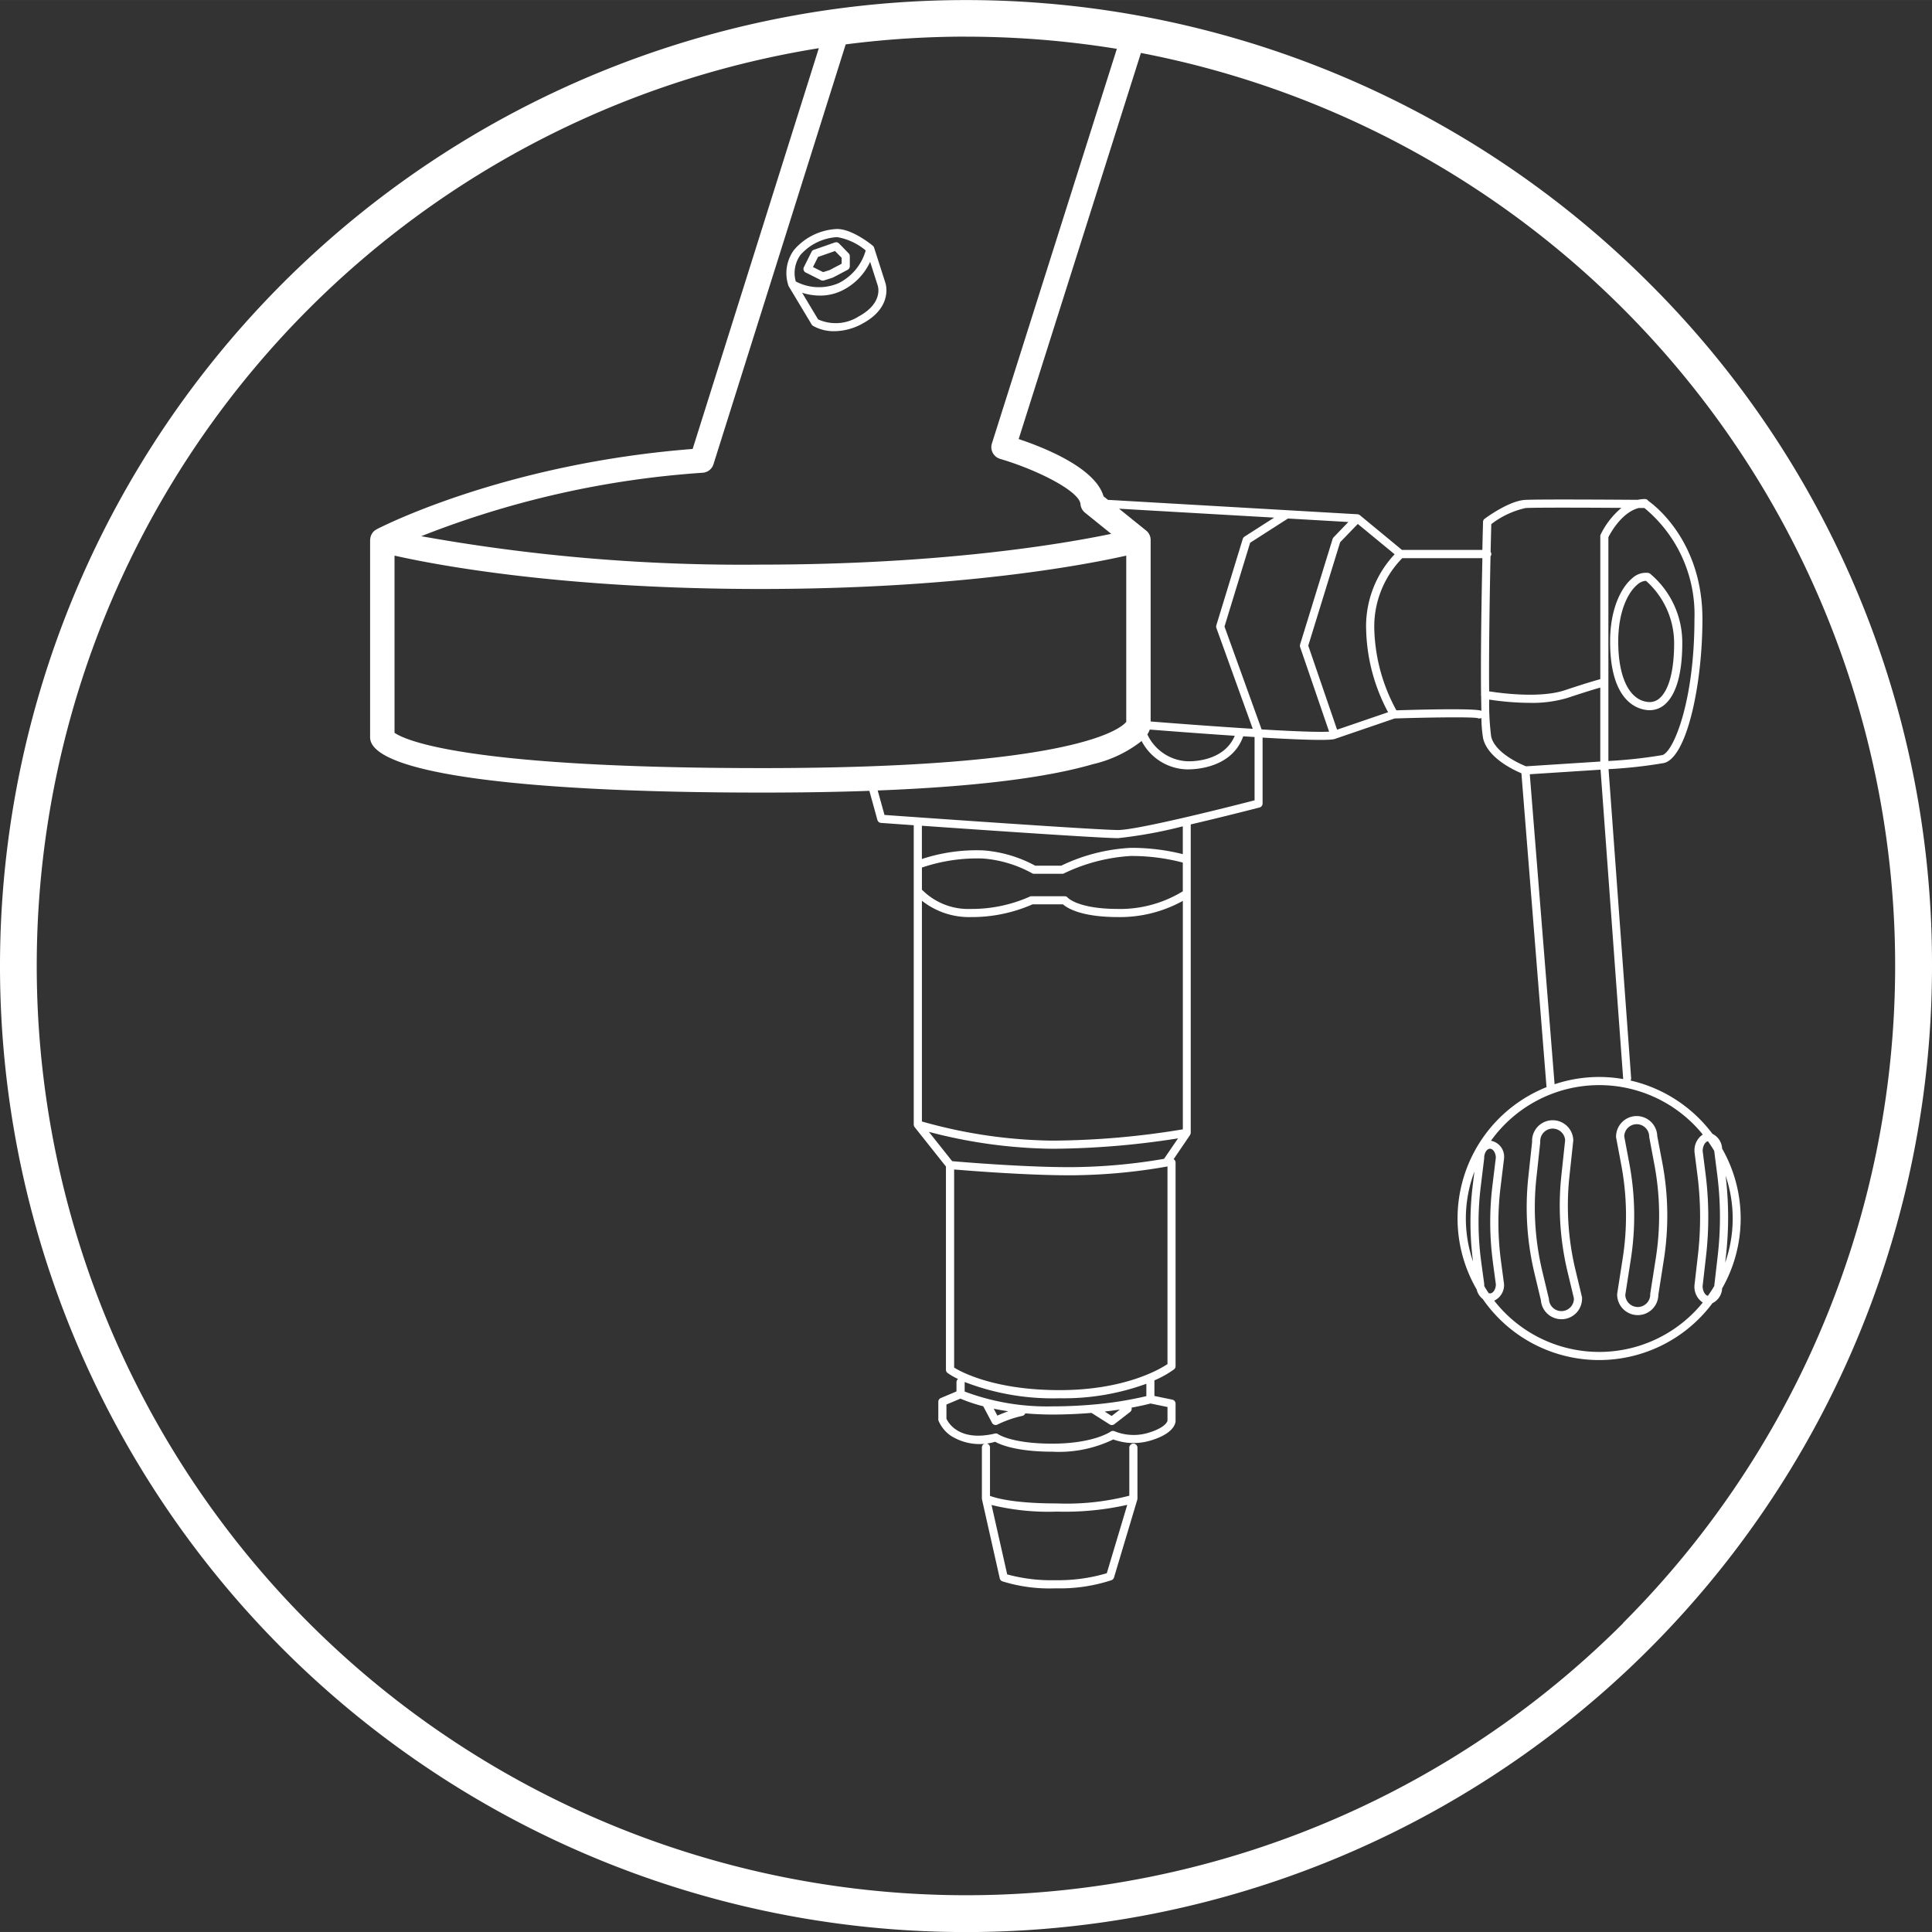 <svg xmlns="http://www.w3.org/2000/svg" width="70" height="70" viewBox="0 0 200 199.997">
  <rect x="0" y="0" width="200" height="199.997" fill="#333333" stroke="none"/>
  <g id="Raggruppa_11" data-name="Raggruppa 11" transform="translate(-2731.535 -114.106)">
    <path id="Tracciato_75" data-name="Tracciato 75" d="M2894.628,245.576A28.542,28.542,0,0,1,2894,235.9l.4-3.728a.4.4,0,0,0,0-.068,2.133,2.133,0,0,0-4.262.2l-.393,3.666a29.309,29.309,0,0,0,.64,9.956l.661,2.768a2.129,2.129,0,0,0,2.126,1.975c.038,0,.08,0,.12,0a2.135,2.135,0,0,0,2.013-2.248.368.368,0,0,0-.012-.076Zm-.494,3.824a1.293,1.293,0,0,1-2.253-.788.449.449,0,0,0-.009-.075l-.67-2.8a28.53,28.53,0,0,1-.622-9.67l.4-3.7c0-.021,0-.044,0-.068a1.3,1.3,0,0,1,1.218-1.362l.073,0a1.289,1.289,0,0,1,.861.332,1.274,1.274,0,0,1,.426.858l-.393,3.692a29.339,29.339,0,0,0,.647,9.958l.654,2.733A1.273,1.273,0,0,1,2894.134,249.4Z" fill="#fff"/>
    <path id="Tracciato_76" data-name="Tracciato 76" d="M2903.095,231.72a2.138,2.138,0,0,0-2.133-2.082h-.014a2.137,2.137,0,0,0-2.119,2.15.369.369,0,0,0,.007.075l.526,2.8a28.486,28.486,0,0,1,.156,9.694l-.576,3.7a.328.328,0,0,0,0,.069,2.136,2.136,0,0,0,2.133,2.119h.016a2.132,2.132,0,0,0,2.117-2.112l.571-3.643a29.406,29.406,0,0,0-.152-9.974Zm-.153,12.641-.576,3.676c0,.023,0,.047,0,.068a1.292,1.292,0,0,1-1.282,1.3h-.009a1.294,1.294,0,0,1-1.291-1.252l.571-3.668a29.288,29.288,0,0,0-.16-9.979l-.519-2.759a1.288,1.288,0,0,1,1.281-1.265h.01a1.294,1.294,0,0,1,1.293,1.281.477.477,0,0,0,.007.076l.532,2.834A28.512,28.512,0,0,1,2902.942,244.361Z" fill="#fff"/>
    <path id="Tracciato_77" data-name="Tracciato 77" d="M2902.057,187.612a2.1,2.1,0,0,0,.249.012,2.373,2.373,0,0,0,1.625-.644c1.146-1.035,1.753-3.213,1.753-6.3a9.292,9.292,0,0,0-3.333-7.188.441.441,0,0,0-.169-.077,2.051,2.051,0,0,0-1.67.543c-1.111.913-2.3,3.114-2.3,6.557C2898.212,186.573,2900.9,187.5,2902.057,187.612Zm-1.012-13a1.437,1.437,0,0,1,.852-.379h.03a8.634,8.634,0,0,1,2.914,6.449c0,2.8-.524,4.816-1.474,5.675a1.534,1.534,0,0,1-1.226.418c-1.933-.195-3.087-2.535-3.087-6.258C2899.054,177.366,2900.084,175.4,2901.045,174.612Z" fill="#fff"/>
    <path id="Tracciato_78" data-name="Tracciato 78" d="M2848.862,263.547a.42.42,0,0,0-.421.421v4.972a26,26,0,0,1-7.486.8c-4.45,0-6.352-.562-6.936-.785v-4.986a.42.42,0,1,0-.839,0v5.259a.4.4,0,0,0,.009.091l1.841,8.18a.426.426,0,0,0,.257.3,16.369,16.369,0,0,0,5.513.729,17.08,17.08,0,0,0,5.806-.847.426.426,0,0,0,.25-.27l2.41-8.055a.4.4,0,0,0,.017-.12v-5.268A.421.421,0,0,0,2848.862,263.547Zm-2.752,13.417a17.674,17.674,0,0,1-5.31.722,17.4,17.4,0,0,1-5-.6l-1.621-7.187a24.823,24.823,0,0,0,6.774.686,29.4,29.4,0,0,0,7.276-.7Z" fill="#fff"/>
    <path id="Tracciato_79" data-name="Tracciato 79" d="M2813.137,143.627l0,.005a.477.477,0,0,0,.045.108l2.373,3.953a.428.428,0,0,0,.131.137,4.341,4.341,0,0,0,2.232.559,6.078,6.078,0,0,0,2.942-.809c3.182-1.733,2.336-4.177,2.333-4.186l-1.173-3.655a.378.378,0,0,0-.057-.113c-.005-.007-.009-.009-.014-.016a.525.525,0,0,0-.059-.066c-.087-.071-2.1-1.733-3.694-1.733h-.031a6.211,6.211,0,0,0-4.429,2.161,4.049,4.049,0,0,0-.6,3.648Zm9.26.035c.026.073.585,1.8-1.936,3.18a4.433,4.433,0,0,1-4.238.324l-1.651-2.754a6.271,6.271,0,0,0,1.846.292,5.145,5.145,0,0,0,2.324-.541,6.19,6.19,0,0,0,2.869-2.954Zm-7.987-3.182a5.485,5.485,0,0,1,3.77-1.827h.019a6.186,6.186,0,0,1,2.953,1.38,5.434,5.434,0,0,1-2.786,3.375,5.138,5.138,0,0,1-4.452-.167A3.188,3.188,0,0,1,2814.41,140.48Z" fill="#fff"/>
    <path id="Tracciato_80" data-name="Tracciato 80" d="M2816.52,143.108a.415.415,0,0,0,.188.044.467.467,0,0,0,.129-.019l.875-.279a.4.4,0,0,0,.068-.029l1.5-.788a.419.419,0,0,0,.226-.373v-1.04a.417.417,0,0,0-.12-.294l-.99-1.018a.424.424,0,0,0-.442-.106l-2.171.757a.423.423,0,0,0-.238.207l-.79,1.583a.419.419,0,0,0,.188.564Zm-.3-2.406,1.756-.612.685.7v.617l-1.24.653-.674.214-1.054-.524Z" fill="#fff"/>
    <path id="Tracciato_81" data-name="Tracciato 81" d="M2902.245,143.4a100,100,0,1,0,29.29,70.711A99.347,99.347,0,0,0,2902.245,143.4Zm-70.71-25.5a97.439,97.439,0,0,1,15.616,1.26l-12.935,40.854a1.265,1.265,0,0,0,.847,1.592c3.848,1.134,8.213,3.34,8.325,4.692a1.263,1.263,0,0,0,.464.877l2.718,2.194c-5.039,1.049-17.6,3.185-36.319,3.185a187.787,187.787,0,0,1-35.11-2.942,96.992,96.992,0,0,1,29.136-6.569,1.263,1.263,0,0,0,1.118-.882l13.685-43.462A97.6,97.6,0,0,1,2831.535,117.895Zm53.319,68.04c0,.005,0,.007,0,.012a.423.423,0,0,0,.007.181c.007.553.016,1.075.028,1.555-.564-.259-5.637-.148-8.8-.05a18.455,18.455,0,0,1-2.291-8.532,10.12,10.12,0,0,1,2.9-7.222h8.293C2884.908,175.736,2884.806,181.735,2884.854,185.935Zm-11.9-6.834a19.024,19.024,0,0,0,2.276,8.728l-5.281,1.808-2.983-8.7,3.3-10.705,1.828-1.894,3.812,3.14A10.9,10.9,0,0,0,2872.951,179.1Zm-3.368-9.377a.459.459,0,0,0-.1.167l-3.368,10.932a.439.439,0,0,0,.005.261l3,8.755c-.68.043-2.448.038-6.987-.23l-3.841-10.649,2.653-8.674,3.916-2.509,6.251.36ZM2844.6,259.513c-1.354.117-2.742.178-4.125.178a24.214,24.214,0,0,1-9.078-1.533v-.967c0-.009-.005-.016-.005-.023a25.334,25.334,0,0,0,9.831,1.684,24.993,24.993,0,0,0,8.982-1.5v1.279A38.115,38.115,0,0,1,2844.6,259.513Zm2.872.505-.861.668-.719-.458C2846.46,260.164,2846.987,260.091,2847.469,260.018Zm-11.567.184c-.451.157-.848.324-1.121.447l-.377-.715Q2835.093,260.078,2835.9,260.2Zm-2.586-.522.91,1.716a.42.42,0,0,0,.371.224.409.409,0,0,0,.188-.045,11.574,11.574,0,0,1,2.578-.9.419.419,0,0,0,.306-.261c.86.075,1.792.124,2.8.124,1.357,0,2.721-.061,4.052-.171l1.884,1.192a.406.406,0,0,0,.224.066.416.416,0,0,0,.258-.087l1.637-1.27a.418.418,0,0,0,.146-.445c1.047-.193,1.721-.362,1.966-.428l1.754.363,0,1.42c0,.007-.115.673-1.9,1.223a5.258,5.258,0,0,1-3.56-.125.42.42,0,0,0-.431.033c-.019.014-1.785,1.242-6.037,1.242-4.184,0-5.578-.964-5.59-.971a.416.416,0,0,0-.348-.073c-3.733.877-4.843-1.15-5.017-1.538V259.5l1.449-.609A16.4,16.4,0,0,0,2833.316,259.68Zm7.9-1.67c-6.693,0-10.137-1.854-10.912-2.333V235.169c1.657.138,7.5.6,11.865.6.35,0,.693,0,1.023-.01a58.275,58.275,0,0,0,9.174-.9.14.14,0,0,0,.023-.01v20.464C2851.61,255.839,2847.967,258.01,2841.22,258.01Zm10.819-23.944a58.292,58.292,0,0,1-8.86.851c-4.642.092-11.848-.5-13.076-.609l-2.408-3.032a52.192,52.192,0,0,0,12.777,1.748,85.738,85.738,0,0,0,13.015-1.077Zm-11.567-1.884a51.3,51.3,0,0,1-13.5-1.983v-22.85a7.867,7.867,0,0,0,5.054,1.691,15.6,15.6,0,0,0,6.393-1.317h3.156c.447.393,1.9,1.317,5.708,1.317a13.465,13.465,0,0,0,6.7-1.677v23.65A84.908,84.908,0,0,1,2840.472,232.182Zm6.809-23.984c-4.14,0-5.2-1.155-5.207-1.16a.424.424,0,0,0-.327-.157h-3.427a.42.42,0,0,0-.193.047,14.78,14.78,0,0,1-6.1,1.27,6.75,6.75,0,0,1-5.054-1.995v-2.29a17.825,17.825,0,0,1,6.308-.936,12.535,12.535,0,0,1,5.082,1.519.421.421,0,0,0,.224.064h2.906a.4.4,0,0,0,.189-.045,18.418,18.418,0,0,1,6.919-1.8,20.8,20.8,0,0,1,5.378.684v2.973A12.444,12.444,0,0,1,2847.281,208.2Zm1.317-6.324a18.74,18.74,0,0,0-7.2,1.844h-2.7a13.414,13.414,0,0,0-5.35-1.581,18.116,18.116,0,0,0-6.379.892v-3.443c6.562.46,18.573,1.284,20.311,1.284a46.9,46.9,0,0,0,6.7-1.226v2.881A21.782,21.782,0,0,0,2848.6,201.874Zm-1.317-1.846c-2.18,0-21.539-1.372-24.184-1.56l-.7-2.533c9.936-.388,17.408-1.3,22.278-2.723a12.811,12.811,0,0,0,5.041-2.4,5.438,5.438,0,0,0,4.649,2.937,1.731,1.731,0,0,0,.181,0c.854,0,4.544-.193,5.687-3.422.4.026.786.049,1.176.073v6.552C2859.489,197.455,2849.362,200.028,2847.281,200.028Zm3.029-9.9a2.108,2.108,0,0,0,.247-.5c1.78.141,5.282.411,8.8.644-1.18,2.813-4.776,2.646-4.96,2.636A4.818,4.818,0,0,1,2850.31,190.131Zm10.054-20.47a.427.427,0,0,0-.177.233l-2.739,8.953a.426.426,0,0,0,.007.266l3.765,10.44c-4.04-.25-8.471-.591-10.569-.758V170.016c0-.019,0-.035,0-.054a1,1,0,0,0-.021-.174.649.649,0,0,0-.019-.1,1.116,1.116,0,0,0-.063-.178c-.012-.024-.019-.047-.031-.071a1.247,1.247,0,0,0-.329-.409l-2.808-2.265,16.058.924Zm-12.239,1.961v17.213c-.569.7-5.282,4.786-37.657,4.786-31.035,0-37.084-2.947-38.091-3.657V171.622c4.339.979,17.343,3.453,37.874,3.453S2843.786,172.6,2848.125,171.622Zm51.442,110.513A96.21,96.21,0,1,1,2816.3,119.094l-13.062,41.486c-19.448,1.52-32.171,8.034-32.712,8.316a1.275,1.275,0,0,0-.127.083c-.019.011-.04.021-.057.033s-.006.009-.011.011a1.2,1.2,0,0,0-.2.191l0,.007a1.092,1.092,0,0,0-.139.219.582.582,0,0,0-.036.077,1.8,1.8,0,0,0-.061.172c-.007.03-.014.063-.021.1a1.48,1.48,0,0,0-.019.174.566.566,0,0,0-.007.057v20.419a1.255,1.255,0,0,0,.028.265c.744,3.462,15.537,5.449,40.589,5.449q5.951,0,11.067-.181l.83,3.013a.417.417,0,0,0,.374.306c.209.016,1.5.108,3.389.242v30.983l0,.019c0,.019.007.038.009.056a.414.414,0,0,0,.026.092c.009.019.019.035.028.052a.38.38,0,0,0,.024.042l3.247,4.085V255.9a.422.422,0,0,0,.172.339,7.524,7.524,0,0,0,1.082.62.408.408,0,0,0-.164.327v.96l-1.621.682a.42.42,0,0,0-.259.388v1.825a.484.484,0,0,0,.024.143,3.623,3.623,0,0,0,1.237,1.527,5.555,5.555,0,0,0,4.619.644c.515.289,2.2,1.028,5.917,1.028a12.9,12.9,0,0,0,6.317-1.268,6.137,6.137,0,0,0,3.958.083c2.369-.734,2.489-1.8,2.489-2v-1.788a.425.425,0,0,0-.337-.414l-1.853-.383V257a10.35,10.35,0,0,0,2.03-1.141.421.421,0,0,0,.16-.331V234.447a.418.418,0,0,0-.2-.348l1.7-2.5h0l0-.007a.46.46,0,0,0,.054-.127.284.284,0,0,0,.007-.044c0-.022.009-.04.009-.059V199.449c3.488-.814,6.858-1.686,7.122-1.754a.423.423,0,0,0,.315-.407V190.46c6.689.391,7.359.21,7.589.1l6.08-2.079c3.817-.122,8.1-.171,8.614-.033a.421.421,0,0,0,.37-.021,13.467,13.467,0,0,0,.181,2.138c.494,2,3.128,3.241,3.96,3.589l2.6,32.491a14.636,14.636,0,0,0-7.235,20.936,1.774,1.774,0,0,0,.63.992,14.637,14.637,0,0,0,23.782.435,1.783,1.783,0,0,0,1-1.526,14.6,14.6,0,0,0,0-14.476,1.791,1.791,0,0,0-1-1.526,14.7,14.7,0,0,0-8.483-5.52.39.39,0,0,0,.066-.242l-2.34-31.992a49.017,49.017,0,0,0,5.734-.633c2.384-.569,3.986-8.163,3.986-14.9,0-8.073-4.993-11.81-5.6-12.234a.419.419,0,0,0-.355-.195,3.622,3.622,0,0,0-.755.082c-2.589-.018-10.317-.068-11.655.008-1.691.1-4.081,1.879-4.182,1.954a.415.415,0,0,0-.167.324c0,.184-.035,1.282-.07,2.9h-8.321l-4.363-3.6a.463.463,0,0,0-.117-.066l-.007,0a.4.4,0,0,0-.12-.026l-25.831-1.491-.454-.367c-.846-2.9-5.954-4.981-8.786-5.927l12.655-39.969a96.23,96.23,0,0,1,49.9,162.54Zm-13.723-110.9c.023-1.03.047-2,.07-2.869a8.986,8.986,0,0,1,3.559-1.668c1.077-.061,6.606-.037,9.915-.016a8.328,8.328,0,0,0-2.152,2.756.419.419,0,0,0-.038.177v14.8c-.477.127-1.54.435-3.666,1.143-2.561.854-6.632.309-7.841.116-.035-3.909.047-9.471.143-13.973a.4.4,0,0,0,.085-.239A.42.42,0,0,0,2885.844,171.234ZM2909,233.327l.308,2.42a34.578,34.578,0,0,1,.052,8.291l-.36,3.132a.243.243,0,0,0,0,.047v.007c-.207.353-.428.692-.665,1.023-.266-.051-.539-.447-.546-1.006l.358-3.135a35.427,35.427,0,0,0-.054-8.493l-.3-2.363c.01-.56.28-.953.546-1.007q.356.5.665,1.023v.007A.316.316,0,0,0,2909,233.327Zm-2.056-.054c0,.019,0,.038,0,.054l.306,2.392a34.545,34.545,0,0,1,.057,8.293l-.363,3.158a.386.386,0,0,0,0,.047,1.948,1.948,0,0,0,.861,1.726,13.789,13.789,0,0,1-21.59-.195,1.783,1.783,0,0,0,1.018-1.7.346.346,0,0,0-.005-.057l-.3-2.244a30.27,30.27,0,0,1-.054-7.761l.362-2.961c0-.016,0-.033,0-.049a1.67,1.67,0,0,0-1.357-1.78,13.789,13.789,0,0,1,21.929-.645A1.944,1.944,0,0,0,2906.949,233.273Zm-20.856,11.585.3,2.213c-.009.5-.289.925-.606.925a.4.4,0,0,1-.149-.036c-.152-.228-.3-.461-.437-.7a1.27,1.27,0,0,1-.019-.218.5.5,0,0,0,0-.057l-.309-2.269a30.432,30.432,0,0,1-.049-7.759l.358-2.938a.368.368,0,0,0,0-.049c0-.506.282-.95.6-.95s.6.43.606.927l-.357,2.932A31.206,31.206,0,0,0,2886.093,244.858Zm11-19.266a14.576,14.576,0,0,0-4.622.753l-2.568-32.091,7.326-.473,2.342,32c0,.012.007.019.007.028A14.765,14.765,0,0,0,2897.093,225.592Zm-7.578-32.159c-.48-.19-3.18-1.333-3.608-3.069a26.479,26.479,0,0,1-.207-3.838,28.7,28.7,0,0,0,4.191.338,12.818,12.818,0,0,0,3.909-.51c1.832-.612,2.862-.92,3.4-1.07v7.655Zm11.663-26.74c.268,0,.47,0,.59,0a14.276,14.276,0,0,1,5.181,11.5c0,8.594-2.208,13.81-3.339,14.081a49.517,49.517,0,0,1-5.57.609V169.712C2898.261,169.273,2899.416,167.142,2901.178,166.693ZM2884.023,244.7a13.747,13.747,0,0,1,.144-9.316l-.181,1.475A31.214,31.214,0,0,0,2884.023,244.7Zm26.146-8.888a13.767,13.767,0,0,1-.045,9l.078-.682A35.55,35.55,0,0,0,2910.169,235.813Z" fill="#fff"/>
  </g>
</svg>
